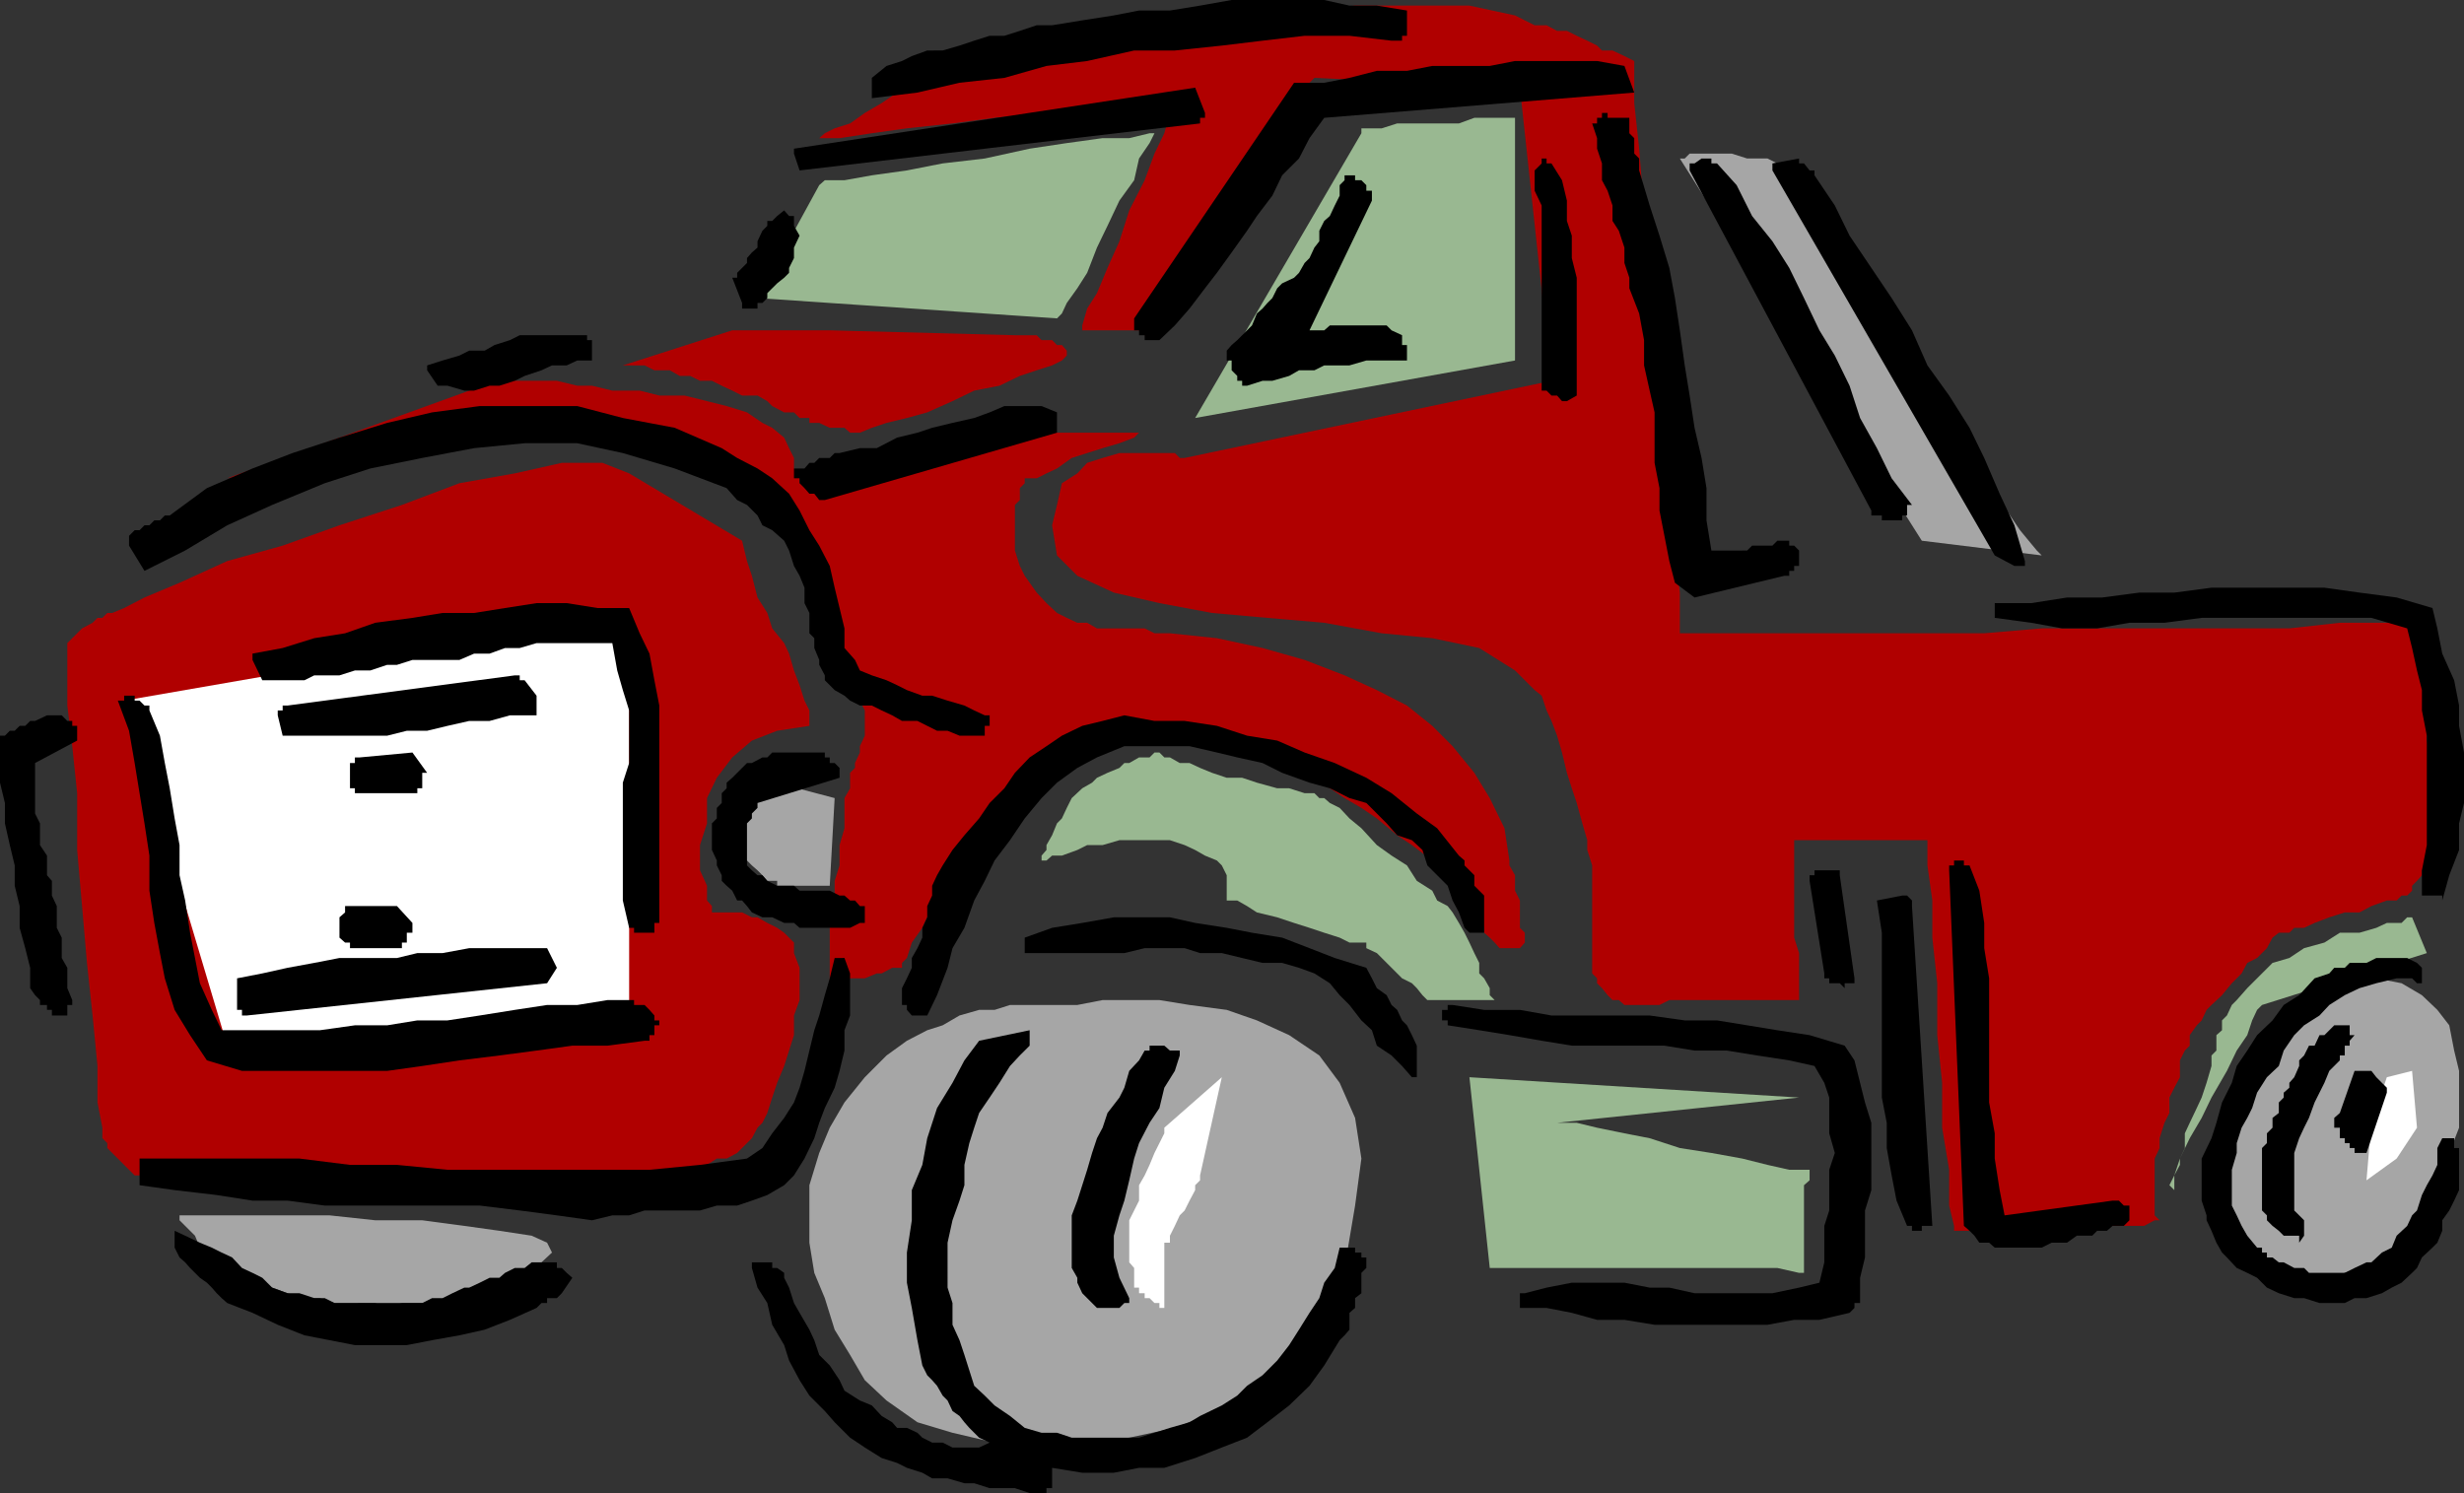 <svg xmlns="http://www.w3.org/2000/svg" width="351.301" height="212.902"><rect width="100%" height="100%" fill="#333333" stroke="none"/><path fill="#a6a6a6" d="m239.5 22.602 34.5 54.5 17.098 2.097-.7-.699L288 75.602l-2.902-4.301-3.598-6-4.602-6.5-4.3-7.399L268.3 44.7l-4.602-6.5-3.601-6-2.899-4.297-2.101-3.601-.7-1h-1L252 22.6h-2.902l-2.2-.699h-6l-.699.7h-.699M342.398 140.2l-3.597-.7h-4.5l-2.203.7-1.399.702-1.5 1-1.398.7-.703 1.398-.7.8-.8 1.4-.7.702v.7l-.898 1.5-1.5 1.398-.7 2.2-1.402 2.402-.8 2.097-1.399 2.203-.699 2.899v2.101l-.7 3.2v4.3l.7 2.098 1.398 2.2 2.2 2.402L322.5 180l2.398.8 2.2.7 2.101.7h2.899l2.203-.7 4.5-1.5 2.199-1.398 2.2-1.403 1.398-2.398 2.203-2.899 1.398-3.601 1-3.899 1.399-3.601v-8.102l-.7-2.898-.699-3.602L347.5 144l-2.2-2.098-2.902-1.703"/><path fill="#fff" d="m337.398 168.3.7-8.198 2.203-6.5 3.597-.903.7 8.102-2.899 4.398-4.3 3.102"/><path fill="#a6a6a6" d="M26.398 173.3h-.8v.7l1.5 1.5.703.7.699 1.702 1.7.7L31.597 180l2.203.8 1.398 1.4 2.2.702 1.402.7 2.199.8 2.398.7h2.2l2.101.699H53.5l1.7.699 2.1-.7h4.298l2.203-.698h2.398l2.2-.7 2.101-.8 2.2-.7 1.398-.703 1.703-1.398 1.398-.801 1.5-1.398-.699-1.403-2.2-1-4.6-.699-5-.7-6-.8h-6.7l-6.5-.7H26.398M161 142.602h-3.8l-3.602.699H144l-2.2.699h-2.202l-2.797.8-2.403 1.4-2.199.702-2.898 1.5-2.903 2.098-3.097 3.102-2.903 3.597-2.097 3.602-1.5 3.601-1.403 4.598v8.2l.7 4.3 1.5 3.602 1.402 4.5 2.2 3.597 2.1 3.602 3.098 2.898 4.403 3.102 5 1.5 6 1.398h12.5L161 205l6.5-1.398 6-2.403 5.7-2.898 5.3-3.602 3.598-4.297 3.601-9.601 1.5-8.899.899-6.703-.899-5.797-2.199-5-2.902-3.902-4.297-2.898-4.602-2.102-4.3-1.5-5.301-.7-4.297-.698H161M119 113.8l-11-2.898-4.402 9.598.8.7v.8h.7l1.402.7.7.702.8.7.7.699.698.8h1.403v.7h7.5l.699-12.5"/><path fill="#b00000" d="M105.8 77.102 89.7 67.5 85.897 66h-5.8l-6.7 1.5-7.898 1.402L57.3 72l-8.902 2.902-8.097 2.899L32.398 80l-6.8 3.102-5 2.097-2.899 1.5-1.699.703h-.7l-.702.7h-.7l-.699.699-1.5.8L10.301 91l-.703.7v8.902l.703 5.8.699 6.7v8.097l.7 8 .698 8.102.801 7.5.7 7.199v5.2l.699 3.6v1.5l.703.7v.7l.699.702.8.797.9.903 1.5 1.5h3.6l2.798.699h16.101l4.602.699h20.597l3.602-.7h3.598l3.902-.698h10l3.2-.801h7.898l1.703-.7 1.398-.902h1.399l1.5-.797 2.101-2.101.801-1.5.7-.7.698-1.402.7-2.199.703-2.098 1-2.402 1.398-4.398V144.8l.801-2.2V138l-.8-2.098v-1.5L111.8 133l-1-.7-1.402-.698L108 130.8h-.8l-1.4-.7h-4.3v-.902l-.7-.797V126.3l-1-2.2v-3.6l1-3.098v-3.601l1.4-2.899 2.198-2.902 2.801-2.398 3.602-1.403 4.597-.699v-2.2l-.699-1.398L114 97.7l-.8-2.097-.7-2.403-.7-1.5-1.702-2.097-.7-2.2L108 85.2l-.8-3.097-.7-2.102-.7-2.898"/><path fill="#fff" d="m17.7 99.902 72-12.5v59.5h-8.9l-6 .7H60.899l-7.398.8H47l-6 .7h-8.602L17.7 99.902"/><path fill="#99b891" d="M310 169.7v-2.098l.8-1.5v-.903l.7-1.5v-2.097l.7-1.5 1-2.102.698-1.5.7-2.098.703-2.402v-1.5l.699-.7v-2.198l.8-.7V145.5l.7-.7.7-1.5.698-.698 1.5-1.7 3.602-3.601 2.398-.7 2.102-1.402 2.898-.797 2.2-1.402h2.8l2.403-.7 1.5-.698h2.097l.801-.801h.7l2.101 5.101-23.5 7.399-.7.699-.702 1.5-.7 2.102-1.5 2.199-1.398 2.898-2.2 3.801-1.402 2.902-1.699 2.899-1.398 2.898-.801 2.403-.7 1.398.7.7m-53.5-13.2-47-2.898 2.898 27.199h41l3.102.699h.7V169l.8-.7v-1.5h-2.902l-3.098-.698-3.602-.903-4.398-.797-4.5-.703-4.3-1.398-3.602-.7-3.899-.8-2.898-.7H222l34.5-3.601m-108-33.8v-.7l.7-.8v-.7l.8-1.398.7-1.7.698-.703.7-1.5.703-1.398 1.5-1.399 1.398-.8.7-.7 1.5-.703 1.699-.699.703-.7H161l1.398-.8h1.5l.7-.7h.703l.699.7h.8l1.4.8h1.398l1.5.7 1.703.7 2.097.702h2.2l2.101.7 2.899.8h1.703l2.199.7h1.398l.7.699h.703l.797.699 1.402.7 1.398 1.5 1.7 1.402 2.203 2.398 2.097 1.5 2.2 1.402 1.402 2.2 2.2 1.398.698 1.402 1.5.797.7.903.902 1.5.8 1.398.7 1.402.7 1.5.698 1.399v1.5l.7.699.8 1.402v1l.7.7H203.5l-.7-.7-.8-1-.7-.703-1.402-.699-3.597-3.598-1.5-.703v-.797h-2.403L191 133.7l-2.2-.699-2.1-.7-2.2-.698-2.402-.801-2.899-.7-1.398-.902-1.403-.797h-1.5v-3.601l-.699-1.399-.699-.703-1.7-.699-1.402-.8-1.5-.7-2.097-.7h-7.203l-2.399.7H155l-1.402.7-2.2.8H150l-.8.7h-.7m2.2-77.299L108 42.5l8.8-16.098.798-.703h2.8l3.903-.699 5-.7 5.097-1 6-.698 6.403-1.403 5.297-.797 5.101-.703H161l2.898-.699h.7l-.7 1.402-1.5 2.2-.699 3.097-2.101 2.903-1.7 3.597-1.5 3.102L155 38.902l-1.402 2.2-1.5 2.097-.7 1.5-.699.703M194.098 19l-23.7 40.602 45.602-8.2V16.801h-5.8l-2.2.8h-8.8l-2.2.7h-2.902V19"/><path fill="#b00000" d="M168.898 65.3h-.699l-.699-.698h-7.902l-2.399.699L155 66l-1.402 1.5-2.2 1.402L150.7 72l-.7 2.902.7 4.297 2.898 2.903L158.8 84.5l6.5 1.5 7.5 1.402 7.898.7 8.102.699L197 90.3l7.2.699 6.698 1.402 5.102 3.2 2.8 2.8 1 .797.7 2.102.7 1.5.8 2.101.7 2.399.698 2.898.7 2.203.703 2.098.797 2.902.703 2.399v1.398l.699 2.203V138.8l.7.699v.7l.698.702.801 1 .7.7h.902l.797.699h5l1.402-.7h18.5v-6.699l-.7-2.203V119.8h19v3.601l.7 5v5.297l.7 6.5v7.403l.698 6.8v6.399l1 6v5.101l.7 2.899v.699h11l3.601-.7h12.5l1.5-.8h.7l-.7-.7v-8.1l.7-1.5v-1.4l.699-2.198.703-1.403V156.5l.699-1.398.8-1.5v-2.403l.7-1.398.7-.7v-1.5l1-1.402.698-.699.7-1.5.703-.7 1.5-1.398 1.398-1.703 1.399-1.398.8-1.5 1.403-.7 1.398-1.402.801-1.5.898-.699h1.5l.7-.7h1.402l1.5-.698 2.098-.801 2.203-.7h2.097l1.7-.902 2.203-.797h1.398l.7-.703h.8l.7-.699v-.7l.699-.698.703-.801v-.7l.699-.699.8-.703.7-.699v-2.2l-.7-3.1v-7.2l-.8-3.898v-7.903l-.7-3.597V88.8h-11.702l-7.2.8h-35.3l-8.2.7H239.5v-5.8l-.7-6.7-.8-8.898-.7-9.3-.702-9.602-1.399-10.398-.8-9.602-.7-8.8-.699-6.5v-6l-1.402-.7-1.7-.8h-1.5l-.699-.7-1.398-.7-1.5-.698-1.403-.7H222l-1.5-.8h-1.7l-1.402-.7L216 2.2 209.5.801h-16.3l-8 .699-9.602.7-8.797 1.402-8 .8-7.403 1.399-6.699 1.398-5.101 1.5-2.797.703h-1.703l-1.5.7-1.399 1L130 12.5l-2.102.7-2.199 1.5-2.398 1.402-2.102 1.5L119 18.3l-1.402.699-.797.7h-.703 3.601l4.602-.7 5-.7 6.5-.698 6-.801 6.699-.7 6.5-.699 5.3-.703 4.298-.699h2.902l.7-.8v.8l-1.4 2.102L166 19l-1.402 2.902-1.399 3.797L161 30l-1.402 4.402-1.7 3.797-1.5 3.602L155 44l-.7 2.402v.7h8.098l.801.699h.7l.699-.7L166 44.7l1.5-2.898 2.098-3.602 3.203-4.597 2.797-4.301 2.902-5 2.898-3.899 2.403-3.601L185.199 14l1.5-2.2.7-.698 29.3 1.398 4.5 41.8-52.3 11"/><path fill="#b00000" d="M88.8 52.102h3.098l1.403.699H95.5l1.398.8h1.5l1.403.7h1.699l1.398.699 1.5.7 1.403.702H108l1.398.797.7.703 1.703.899h1.398l.801.8h1.398v.7h1.403l1.5.699h2.097l.801.7h1.399l1.703-.7 2.097-.7 2.903-.698 2.898-.801 3.602-1.602 3.097-1.5L142.5 55l2.898-1.398 2.403-.801 2.199-.7 1.398-.699.7-.703V50l-.7-.8h-.699l-.699-.7h-1.5l-.7-.7h-3.1l-26.4-.698h-13.902l-15.597 5"/><path fill="#b00000" d="m32.398 68.2 52-9.4h.801l1.399.802H88l1.7.699 2.198.699 2.102.7 2.2 1.5 2.898.702 2.402 1.399 2.098 2.199 2.203 1.402L108 71.301l1.398 1.5 2.403 1.398 1.398 2.203.801 1.399.7 1.398.698 1.5.7 1.403.703 1v4.3l.797 1.399v4.398l.703.903v.699l.699.8L120.398 97l.801.7.7 1.5.699.702.703 1.399v3.601l-.703 1.5v.899l-.7 1.5v.699l-.699.7v2.202l-.8 1.399v4.3l-.7 2.399v2.902l-.699 2.2v3.597l-.7.903v10.097h2.098l.801-.699h2.102l1.699-.7h.7l1.5-.8h1.398v-.7l.703-.698.699-2.2 1.5-2.101 1.398-3.102 1.5-2.898 1.403-2.899 2.398-2.902 1.399-3.098 2.203-2.203 1.398-2.097 1.5-1.5 2.102-1.403 1.699-.699 1.5-.7 2.098-.8 2.203-.7 2.097-.898h1.5l2.403-.8h5l1.5-.7 1.398.7h2.2l2.402.8 2.797.899 2.203.699 2.898.8 2.102.7 2.398.7 1.5.702 1.399.7h.703l.797.8 2.101 1.399 2.399 1.398 2.203 1.5 2.898 2.403 2.102 1.398 2.898 2.2 2.2 2.1 2.402 2.2 1.398 1.402.7 2.399.699 1.5V133l.8.7.7.702.703.797h2.898l.7-.797V133l-.7-.7v-3.898L216 127v-2.2l-.8-1.398v-.703l-.7-4.597-2.102-4.301-2.199-3.602-3.101-3.797-2.899-2.902-3.601-2.898-4.297-2.2-4.602-2.101L186 94.1l-6-1.699L173.5 91l-6.7-.7h-2.202l-1.399-.698h-6.8L155 88.8h-1.402l-1.5-.7-1.399-.699L149.2 86l-1.398-1.5-1.703-2.398-.7-1.403-.699-2.199V72l.7-.7v-1.698l.699-.7V68.2h1.703l1.398-.699 1.5-.7 2.102-1.5 4.398-1.398 2.399-.703 2.101-.797.7-.703h1.5V61v.7h-22.1l-1.403.702h-1.5l-.699.797-2.398.703h-2.203l-2.797.7-2.203.699-2.899.699-3.101.8-2.899.7-2.101.7h-2.2l-.699.702H114V67.5l-.8-.7v-1.5l-.7-1.398-.7-1.5L110.099 61l-1.399-.7-2.199-1.5-2.902-.898-2.797-.703-3.203-.797H94l-2.8-.703h-3.9L84.399 55h-2.097l-2.903-.7h-6l-.699-.698-40.3 14.597"/><path d="M0 105.602v6l.7 2.898v2.902l.698 3.098.7 2.902v2.899l.703 2.898v3.102l.797 2.898L4.3 138v2.902l.699 1 .7.7v.699h1V144h.698v.8h2.2v-1.5h.703v-.698l-.703-1.7V138l-.797-1.398v-2.903l-.703-1.398v-3.102l-.7-1.5v-2.097L6.7 124.8V122l-1-1.5v-3.098L5 116v-7.2l6-3.198V103.5h-.7v-.7h-.702L8.8 102H6.699L5 102.8h-.7l-.702.7H2.8l-.703.7h-.7l-.699.702H0v.7m16.8-5.7 1.598 4.297.801 4.602 1.399 8.601L21.3 122v5l.699 4.602.8 4.3.7 3.598 1.398 4.5 2.2 3.602 2.402 3.597 5 1.5h20.7l5-.699 5.3-.8 5.7-.7 5.3-.7 5.098-.698h5l5.3-.7h.7v-.8h.703v-1.403h.7v-.699h-.7v-.7l-.702-.8-.7-.7h-1.5v-.698h-3.8l-4.297.699H78l-4.602.699-5 .8-4.597.7H59.5l-4.3.7h-4.602l-5 .702h-14L30.199 144l-1.699-3.8-.7-3.598-.702-3.602-.7-4.598-.8-3.601V120.5l-.7-3.8-.699-4.298-.699-3.601-.7-3.899-1.5-3.601v-.7h-.702l-.7-.699H19.2V99.2h-1.5v.703h-.898m1.596-22.801v.699l2.2 3.601 5.8-2.902 6-3.598L38.801 72l7.5-3.098 6.5-2.101 7.398-1.5 7.399-1.399L74.8 63.2h7.5l6.5 1.403 7.398 2.199 7.399 2.8 1.5 1.7L106.5 72l1.5 1.5.7 1.402 1.398.7 1.703 1.5.699 1.398.7 2.2.8 1.402.7 1.699V86l.698 1.402v2.899l.7.699v1.402l.703 1.7v.699l.797 1.5V97l.703.7.699.702 1.398.797.801.703 1.399.7h1.703l1.398.699 1.5.699 1.399.8h2.203l2.797 1.4h1.5l1.703.702h3.597V103.5h.7V102h-.7l-1.5-.7-1.398-.698-2.402-.7-2.2-.703H131.5l-2.2-.797-1.402-.703-1.5-.699-2.097-.7-1.703-.698-.7-1.5-1.5-1.7v-2.8l-.699-2.903-.699-2.898-.7-3.102-1.5-2.898-1.402-2.2-1.398-2.8-1.5-2.399-2.402-2.203L108 66.801l-2.902-1.5-2.2-1.399L96.2 61l-7.398-1.398-6.5-1.7H68.398l-6.8.899-6.399 1.5-6.8 2.101-6.7 2.2L36 66.8l-6.5 2.8-5.3 3.899h-.7l-.7.7H22l-.7.702h-.702l-.7.7H19.2l-.8.8v.7"/><path d="M19.898 166.8v2.2l5 .7 6 .702L36 171.2h5l5.3.703h22.098l5.7.7 5.3.699 5 .699 2.903-.7h2.398l2.2-.698H99.8l2.398-.7h2.899l2.101-.703 2.2-.797L111.8 169l1.398-1.398 1.5-2.403 1.399-2.898.703-2.2.797-2.101 1.402-2.898.7-2.403.698-2.898v-2.899l.801-2.101v-6l-.8-2.2H119l-.7 2.899-.702 2.402-.797 2.899-.703 2.101-1.399 5.797-.699 2.403-.8 2.097-1.4 2.203-1.702 2.2-1.399 2.097-2.199 1.5-6.7.903-7.202.699H63.8l-7.203-.7h-6.7L42.7 165.2H19.9v1.602m4.998 9.398v1.702l.7 1.399.8.699.7.8.703.7.699.7 1 .702.7.7.698.8.7.7.8.699L36 187.199l3.598 1.703 3.8 1.5 3.602.7 3.598.699H58l3.598-.7 3.902-.699 3.598-.8 3.601-1.403L76.5 186.5l.7-.7h.8v-.698h1.398l.7-.7 1.5-2.203-.797-.699-.703-.7h-.7v-.8h-3.597l-1 .8h-1.403l-1.398.7-.8.7h-1.4l-1.402.702-1.5.7H66.2l-1.699.8-1.402.7h-1.5l-1.399.699H47.7l-1.398-.7h-1.5l-2.102-.699H41l-2.2-.8-1.402-1.403L36 181.5l-1.5-.7-1.402-1.5-1.5-.698-1.399-.7-1.699-.703-2.102-1-1.5-.699v.7m8.902-34.298V144h.7v.8h.7l42.8-4.6 1.398-2.2L78 135.2H66.898l-3.8.702H59.5l-2.902.7h-8.2l-3.597.699L41 138l-3.602.8-3.597.7v2.402M36 94.102 37.398 97h6l1.403-.7h3.597l2.2-.698H52.8l2.398-.801h1.399l2.203-.7h6.7l2.098-.902H69.8l2.2-.797h2.098L76.5 91.7h10.8l.7 3.903.8 2.8.9 2.899v7.5l-.9 2.8v16.801l.9 3.899h.698V133h2.903v-1.398H94v-31L93.3 97l-.702-3.8-1.399-2.9-1.5-3.6h-4.5l-4.398-.7H76.5l-4.5.7-4.402.702h-4.5l-4.297.7-5.301.699-4.3 1.5-4.4.699-4.5 1.402-4.3.797v.903"/><path d="m39.598 102 .703 2.902h14.898L58 104.2h2.898l2.903-.699 3.097-.7h2.903l2.898-.8H76.5v-2.8L74.8 97h-.702v-.7h-.7L41 100.603h-.7v.699h-.702V102m8.8 30.3v1.4l.801.702h.7v.797H57.3v-.797h.7V133h.8v-1.398l-2.202-2.403h-7.399v.903l-.8.699v1.5m1.499-22.801v2.902h.7v.7H59.5v-.7h.7V110.2h.698l-2.097-2.898-7.5.699h-.703v.8h-.7v.7m11-56.701 1.5 2.2h1.403l2.398.7h1.399L69.8 55h1.398l2.2-.7 1.402-.698 2.398-.801 1.5-.7H80.8l1.5-.699h2.097V48.5H83.7v-.7h-9.601l-1.399.7-2.199.7-1.402.8h-2.2l-1.398.7-2.402.702-2.2.7v.699m40.601 66.301v2.097l.7 1.5v.703l.698 1.399v.8l.7.7.8.699.7 1.402h.703l.699.797.7.903 1.5.699h1.398l1.703.8h1.398l.801.7h7.2l1.398-.7h.703V129.2h-.703l-.7-.797h-.699l-.8-.703h-.7l-1.398-.699H114l-.8-.7h-2.4l-1.402-.698-.699-.801H108l-.8-.7-.7-.699v-6l.7-.703v-.7l.8-.8v-.7l11.7-3.598V109.5l-.7-.7h-.7v-.8h-.702v-.7h-7.5l-.7.7h-.699l-1.5.8h-.699l-.7.7-.702.7-.7.702-.8.7v.8l-.7.7v1.398l-.699.7v1.5l-.699.702v1.7m2.898-79.5 1.403 3.597V44H108v-.8h.7l.698-.7v-.7l.7-.698.703-.7 1-.8.699-.7V38.2l.7-1.398v-1.5l.8-1.7-.8-1.402v-1.398h-.7l-.7-.801-1 .8-.702.7h-.7v.7l-.699.702-.699 1.5v.899l-.8.699-.7.8v.7l-1.402 1.402v.7h-.7M107.2 180.8l.8 2.802 1.398 2.199.7 3.101 1.703 2.899.699 2.199 1.5 2.8 1.398 2.2 2.2 2.2 1.402 1.6 2.2 2.2 2.1 1.402 2.4 1.5 2.198.7 1.403.699 2.199.699 1.398.8h2.2l2.402.7h1.398l2.2.7h3.601l2.102.702h2.398v-.703H150v-2.898l4.3.699h4.5l3.598-.7H166l4.398-1.398 3.801-1.5 3.602-1.402 2.898-2.2 3.102-2.398 2.898-2.8 2.102-2.903 2.199-3.597.7-.7.698-.8v-2.403l.801-.699v-1.398l.899-.7V181.5l.703-.7v-1.5h-.703v-.698h-.899v-.7H191l-.7 2.899-1.5 2.101-.702 2.2-1.399 2.097-1.5 2.403-1.398 2.199-1.703 2.199-2.098 2.102-2.2 1.5-1.402 1.398-2.199 1.402-3.101 1.5-1.5.899-2.797.8-2.203.7-2.2.699h-9.597l-2.102-.7H148.5l-2.402-.698-2.098-1.7-2.2-1.5-1.402-1.402-1.5-1.398-.699-2.2-.699-2.203-.7-2.097-1-2.2v-3.101l-.702-2.2V177.2l.702-3.2 1-2.8.699-2.2v-2.898l.7-3.102.698-2.2.7-2.1 1.5-2.2 1.402-2.098L144 152l1.398-1.5 1.403-1.398v-2.2l-7.203 1.5-2.098 2.797-1.7 3.203-2.202 3.598-1.399 4.3-.699 3.802-1.5 3.597V174l-.7 4.602v4.3l.7 3.598.8 4.602.7 3.597.7 1.403.698.699.7.8.8 1.399.7.7.703 1.5 1 .702.699.899.7.8 1.398 1.399 1.5.7-1.5.702H135.8l-1.403-.703h-1.5L131.5 205l-.7-.7-1.5-.698h-1.402l-.699-.801-1.5-.899-1.398-1.5-1.703-.703-2.2-1.398-.699-1.5-1.398-2.102-1.5-1.5-.703-2.097-.7-1.5-1.398-2.403-.8-1.398-.7-2.2-.7-1.402v-.699l-1-.7h-.702v-.8h-2.899v.8M113.2 21.902l.8 2.399 57.098-6.7v-.8h.703v-.7l-1.403-3.601-57.199 8.7v.702M113.2 67.5v.7h.8v.702l.7.7.698.8h.7l.703.899h.797l33.101-9.602v-2.898l-2.199-.899h-5.3l-2.102.899-2.2.8-3.097.7-2.903.699-2.097.7-2.903.702-2.898 1.5h-2.402l-2.899.7H119l-.7.699h-1.5l-.702.699h-.7l-.699.8h-1.5v.7M124.3 11.8V14l6.5-.8 6-1.4 6.4-.698 6-1.7L155 8.7l6.7-1.5h5.8l6.7-.699 5.8-.7 6-.698h6.398l6 .699h1.5v-.7h.7V1.5L196.3.8h-3.903L188.8 0h-13.203l-4.5.8-4.297.7h-4.403l-3.597.7-4.5.702-4.301.7h-2.2l-2.402.8-2.199.7h-2.101l-2.2.699-2.097.699-2.403.7H132.2L130 8l-1.402.7-2.2.702-2.097 1.7v.699m4.297 129.101v2.399h.703V144l.699.8h2.2l1.398-2.898 1.5-3.902.703-2.8 1.699-2.9 1.398-3.898 1.5-2.8 1.403-2.903 2.199-2.898 2.098-3.102 2.402-2.898 2.2-2.2 2.898-2.101 2.8-1.5 3.903-1.598h9.297l3.902.899 2.898.699 3.602.8 2.8 1.4 3.9 1.402 2.898.8 2.8 1.399 2.403.699 1.5 1.5 1.398 1.402 1.5 1.7 2.102.699 1.5 1.398.699 2.203 2.898 2.899.7 2.101.902 1.7.8 2.199.7.699h2.098v-5.3l-1.399-1.4v-1.5l-1.398-1.398v-.703L208 122l-3.102-3.898L202 116l-3.602-2.898-3.597-2.2-4.5-2.101-4.301-1.5-3.902-1.7-4.297-.699-4.301-1.402-4.602-.7h-4.3l-4.297-.8-3.102.8-2.898.7-2.903 1.402-2.199 1.5-2.398 1.598-2.102 2.2-1.5 2.202-2.101 2.098-1.5 2.2-2.098 2.402-1.7 2.097-1.402 2.203-.8 1.399-.7 1.5v1.398l-.699 1.5v1.602l-.699 1.5v1.398l-.7 1.5-.8 1.403V138l-.7 1.5-.702 1.402"/><path d="M146.098 134.402v1.5H160.3l2.898-.703h5.7l2.199.703h3.101l2.899.7 2.902.699h2.8l2.4.699 2.198.8 2.2 1.4 1.402 1.702 1.398 1.399 1.7 2.199 1.5 1.402.703 2.2 2.097 1.398 1.5 1.5 1.403 1.602h.7v-4.5l-.7-1.5-.702-1.403-.7-.699-.699-1.5-.8-.7-.7-1.398-1.398-1-.703-1.402-.797-1.5-4.5-1.398-3.602-1.403-3.898-1.5L178.5 133l-3.602-.7-4.5-.698-3.597-.801h-8l-4.5.8-4.301.7-3.902 1.398v.703M152.8 173.3v7.5l.798 1.4v.702l.703 1.5 2.097 2.098h3.2l.703-.7H161v-.698l-1.402-2.903-.797-2.898v-3.102l.797-2.898.703-2.102.699-2.898.7-3.102.698-2.199 1.5-2.898 1.403-2.102.699-2.898 1.5-2.403.7-2.199v-.7h-1.4l-.8-.698h-2.102v.699h-.699l-.8 1.398-1.399 1.5-.7 2.403-.702 1.398-1.7 2.2-.699 2.1-.8 1.5-.7 2.102-.699 2.399-.7 2.199-.702 2.2-.797 2.1M161.7 46.402v.7h.698v.699h.801v.699h2.102l2.199-2.098L169.598 44l2.203-2.898 1.699-2.2L175.598 36l2.203-3.098 1.398-2.101 2.2-2.899L182.8 25l2.398-2.398 1.5-2.903 2.102-2.898 44.2-3.602-1.402-3.797-3.899-.703H216l-3.602.703H204.2l-3.601.7H196.3l-3.903 1-3.597.699h-4.3l-22.8 33.601v1"/><path d="M174.898 50.7v.702h.7v1.399l.8.8v.7h.7V55h.703l2.199-.7h1.398l2.403-.698 1.398-.801h2.2l1.402-.7h3.597l2.403-.699h5.797V49.2h-.7v-1.398l-1.5-.7-.699-.699h-8.101l-.797.7h-2.102l8.899-18.5V27.2h-.797v-.797l-.703-.703h-.899V25h-1.5v.7l-.699.702v1.5l-.7 1.399-.702 1.5-.797.699-.703 1.402v1.5l-.7.899-.699 1.5-.699.699-.8 1.402-.7.7-1.7.8-.702.7-.7 1.398-.699.7-.699.8-.8.7-.7 1.702-.7.7-.702.699-.7.699-.8.7-.7.8v.7m30.7 94.1v.7h.8v.7l4.5.702 4.301.7 4.602.8 4.297.7H237.3l4.297.699h4.601l4.301.699 4.598.7 3.601.8 1.399 2.402.703 2.098v5.102l.797 2.8-.797 2.399v5.8l-.703 2.2V180l-.7 2.902-2.898.7-3.8.8h-11.102l-3.598-.8h-2.8l-3.602-.7h-7.5l-3.598.7-3.102.8h-.699v2.098h3.801l3.598.7 3.601 1h3.899l4.3.702H252l3.8-.703h3.598l4.301-1 .7-.699v-.7h.8v-3.6l.7-2.9v-6.698l.902-2.903v-9.597l-.903-2.903-1.5-6-1.398-2.097-5-1.5-4.602-.7-4.3-.703-4.297-.699h-4.602l-5-.7h-14l-4.5-.8h-5.101l-4.5-.7h-.7v.7h-.8v.8M218.8 24.3v2.9l1 2.1v26.4h.7l.7.702h.8l.7.797h.698l1.403-.797v-16.8l-.703-2.801v-3.2l-.7-2.101v-2.898l-.699-2.903-1.5-2.398h-.699v-.7h-.7v.7l-1 1m8.2-6.699.7 2.097v1.5l.698 2.102v2.398l.801 1.5.7 2.102V31.5l.902 1.402.797 2.399V37.5l.703 2.102v1.5l1.398 3.597.7 3.801v3.602l.8 3.597.7 3.102V66l.699 3.602V72.8l.703 3.601L238 80l.8 3.102 2.798 2.097 12.8-3.097h.7v-.7h.703V80.7h.699v-2.2l-.7-.7h-.702v-.698h-1.7l-.699.699h-2.898l-.703.699H244l-.7-4.3v-4.598l-.702-4.301-1-4.301-.7-4.598-.699-4.3-.699-5-.7-4.602-.8-4.3-1.402-4.598-1.399-4.301-1.5-5v-1.7l-.699-.699V19.7l-.7-.699v-2.2h-3.1v-.698h-.802v.699h-.699v.8H227m13.898 6.698 25.903 48.5v.7h1.5v.7h2.898v-.7h.7V72h.699l-2.899-3.8-2.101-4.298-2.399-4.3L263.7 55l-2.101-4.3-2.2-3.598L257.2 42.5l-2.101-4.3-2.399-3.798-2.898-3.601-2.203-4.399-2.797-3.101H244v-.7h-1.402l-1 .7h-.7v1M252.7 24.3l31.698 54.9 2.801 1.5h1.5V80l-1.5-5.098-2.101-4.5-2.2-5.101L280.801 61l-2.903-4.598-3.097-4.3-2.203-5-2.899-4.602-2.898-4.3-3.102-4.598-2.101-4.301L258.699 25v-.7H258l-.8-1h-.7v-.698l-3.8.699v1m5.3 101.301 2.098 13.199v.699h.703v.7h1.5l.699.702v-.703h1.398v-.699l-2.097-14.7v-.698h-3.602v.699H258v.8m9.598 2.801L268.3 133v23.5l.699 3.602v3.597l.7 3.903.698 3.597 1.5 3.602h.7v.699H274v-.7h1.5l-2.902-45.6v-.798l-.7-.703h-.699l-3.601.703m10.3-4.3L280 174.8l.8.699.7.7.7 1h1.398l.8.702h6.7l1.402-.703h2.2l1.398-1h2.203l.699-.699h1.398l.801-.7h1.602l.797-.8v-2.098h-.797l-.703-.703h-.899l-15.398 2.102-.703-3.602-.7-4.5v-3.597l-.8-4.403V139.5l-.7-4.3v-3.598L282.2 127l-1.398-3.598H280v-.703h-1.402v.703h-.7v.7m6.5-37.402v1.402l5.2.699 4.402.8h5l4.598-.8h5l5.3-.7h24.2l5.101 1.5.7 2.801.699 3.2.703 2.8v2.899l.699 3.601V120.5l-.7 3.602v3.597h2.9v.703l1-3.601 1.398-3.602v-3.797l.703-2.902v-7.2l-.703-3.8v-2.898l-.7-3.602-1.699-3.8-.699-3.598-.7-2.903-5.1-1.5-5.302-.699-5-.7h-16.097l-5.301.7h-5l-5.3.7h-5l-5.102.8h-5.2v.7m29.5 78.5v6l.7 2.1v.7l.703 1.5.699 1.7.8 1.402.7.699 1.398 1.5 1.5.699 1.403.7 1.398 1.402 1.7.8 2.199.7h1.402l2.2.699h3.6l1.4-.7h1.698l2.2-.699 1.402-.8 1.398-.7 1.5-1.402.7-.7.703-1.5 1.5-1.398.699-.703.7-1.699V174l1-1.398.698-1.403.7-1.5v-6h-.7v-1.398H348.2l-.699 1.398v2.403l-.7 1.5L346 169l-.7 1.402-.702 2.2-.7.699-.699 1.5-1.5 1.398-.699 1.703-1.402.7-1.5 1.398h-.7l-1.699.8-1.398.7h-5.102l-.699-.7h-1.402l-1.5-.8h-.7l-.898-.7h-.8v-.698h-.7v-.7h-.7l-1.402-1.703-.8-1.398-.7-1.5-.699-1.399v-5.101l.7-2.399V163l.699-2.2.8-1.398.7-1.402.703-2.2 1.398-2.198 1.7-1.602.699-2.2 1.5-2.198 1.402-1.403 2.2-1.398 1.398-1.5 2.203-1.399 2.097-1 2.403-.703 2.898-.699h2.2l.699.7h.703V138l-.703-.7-1.399-.698h-4.398l-1.403.699H335l-.7.699h-1.5l-.702.8-2.098.7-2.2 2.402-2.202 1.399L324 145.5l-2.2 2.102-1.402 2.199-1.5 2.199-.699 2.402-1.398 2.797-.801 2.903-.7 2.199-1.402 2.898"/><path d="M322.5 165.2v7.402l.7.699V174l.8.8.898.7.7.7h2.203v1l.699-1V174l-.7-.7-.702-.698v-8.2l.703-2.101.699-1.5.7-1.399.8-2.203 1.398-2.797.7-1.703 1.5-1.5v-.699h.703v-1.398H335v-.7l.7-.8h-.7v-1.403h-2.2l-1.402 1.403h-.699l-.699 1.5h-.8l-.7 1.398-.7.7v.8l-.702 1.602-.7.8v.7l-.8.699v.699l-.7.7v1.5l-.898.702v1.399l-.8.8V163l-.7.7v1.5m11.098-6.5-.797.702v1.399h.797v1.5h.703V163H335v.7h.7v.702h1.698l2.903-8.601v-.7l-.703-.699-.797-.8-.703-.903h-2.399l-2.101 6"/><path fill="#fff" d="m174.2 153.602-7.4 6.5-.8.699v.8l-.7 1.399-.702 1.402-.7 1.7-.699 1.5-.8 1.398v2.2l-.7 1.402L161 174v6l.7.8v2.802h.698v.8h.801v.7h.7l.699.699h.703v.699H166v.7-10h.8v-1l.7-1.4.7-1.5.698-.698.7-1.403.8-1.5V169l.7-.7v-.698l3.101-14"/></svg>
